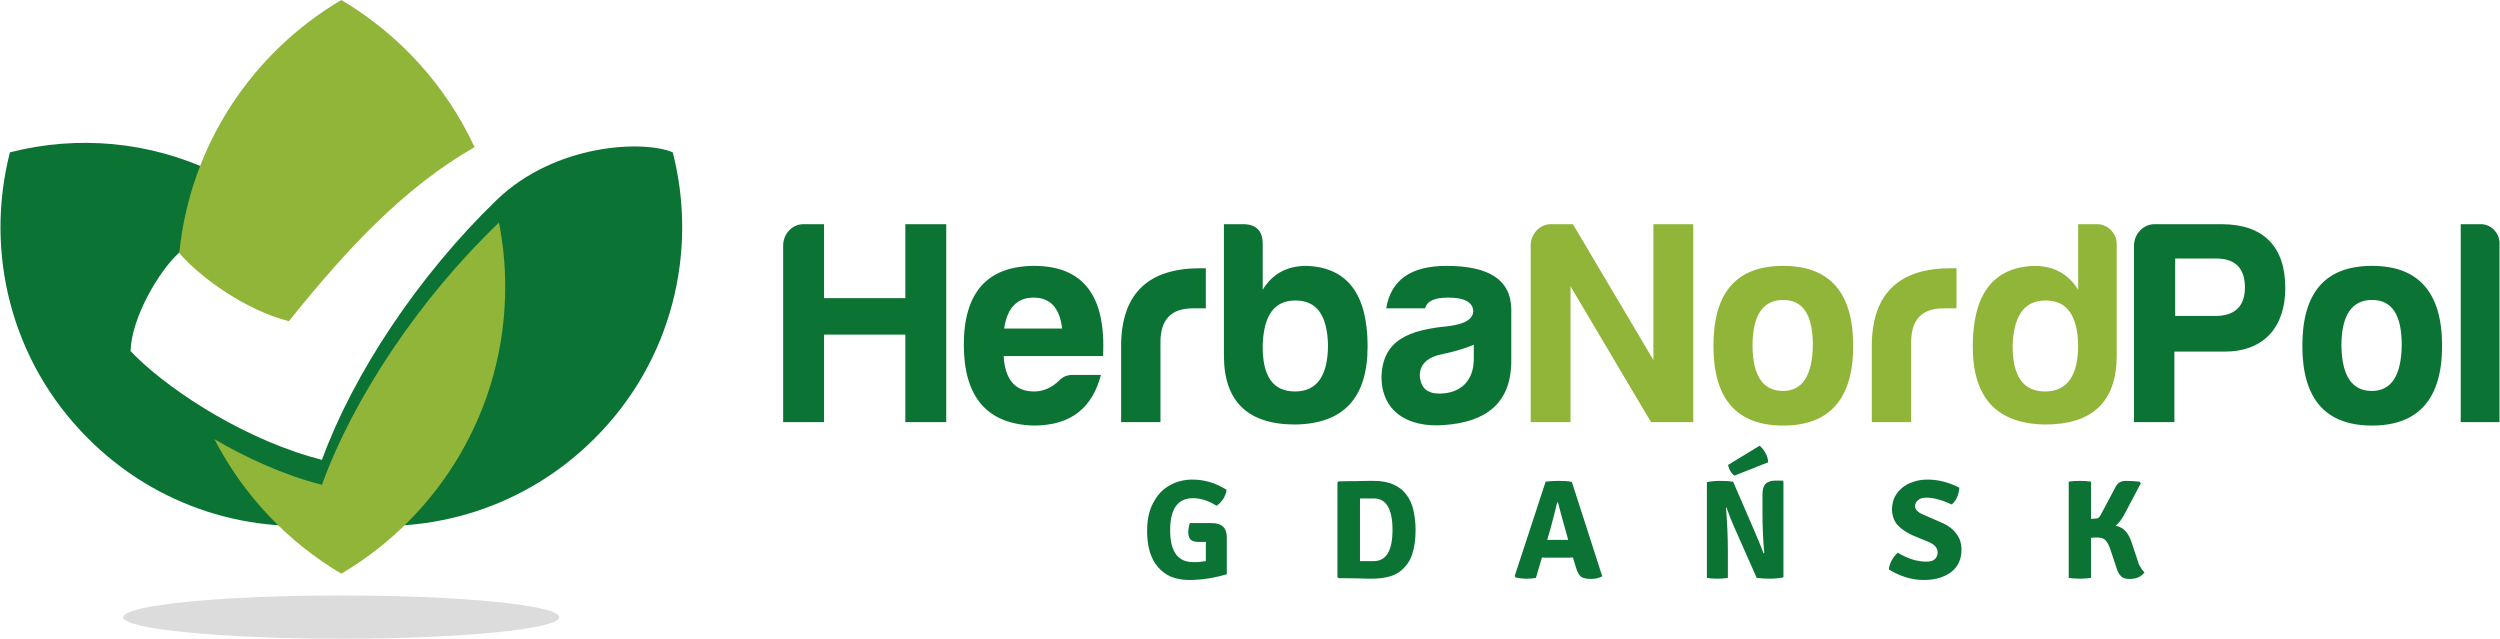 <?xml version="1.0" encoding="UTF-8"?>
<!DOCTYPE svg PUBLIC "-//W3C//DTD SVG 1.1//EN" "http://www.w3.org/Graphics/SVG/1.1/DTD/svg11.dtd">
<!-- Creator: CorelDRAW -->
<svg xmlns="http://www.w3.org/2000/svg" xml:space="preserve" width="501px" height="128px" version="1.1" style="shape-rendering:geometricPrecision; text-rendering:geometricPrecision; image-rendering:optimizeQuality; fill-rule:evenodd; clip-rule:evenodd"
viewBox="0 0 95310 24360"
 xmlns:xlink="http://www.w3.org/1999/xlink"
 xmlns:xodm="http://www.corel.com/coreldraw/odm/2003">
 <defs>
  <style type="text/css">
   <![CDATA[
    .fil3 {fill:#90B539}
    .fil2 {fill:#0B7434}
    .fil4 {fill:gainsboro}
    .fil1 {fill:#90B539;fill-rule:nonzero}
    .fil0 {fill:#0B7434;fill-rule:nonzero}
   ]]>
  </style>
 </defs>
 <g id="Warstwa_x0020_1">
  <g id="_2537262233824">
   <path class="fil0" d="M29850 9360l0 6740 1560 0 0 -3340 3100 0 0 3340 1560 0 0 -7550 -1560 0 0 2820 -3100 0 0 -2820 -790 0c-430,0 -770,380 -770,810zm12120 4940l-1090 0c-200,0 -370,70 -500,210 -290,280 -610,420 -960,420 -720,0 -1110,-450 -1160,-1350l3790 0c120,-2300 -760,-3440 -2630,-3440 -1780,10 -2680,1010 -2680,3010 0,1990 890,3030 2660,3080 1450,0 2240,-690 2570,-1930zm-2570 -2950c640,0 1000,400 1090,1180l-2210 0c110,-780 490,-1180 1120,-1180zm3340 4750l1500 0 0 -3050c0,-860 410,-1290 1230,-1290l500 0 0 -1530 -210 0c-1960,0 -2970,940 -3020,2840l0 3030zm5400 -6800c0,-490 -250,-750 -740,-750l-740 0 0 5010c0,1760 920,2640 2750,2630 1820,-40 2730,-1020 2730,-2980 0,-1990 -770,-3020 -2340,-3070 -730,0 -1290,300 -1660,910l0 -1750zm1250 2160c800,0 1210,550 1240,1690 0,1180 -420,1780 -1260,1780 -850,0 -1250,-600 -1230,-1780 40,-1140 450,-1690 1250,-1690zm5480 3550c-460,0 -710,-220 -740,-690 0,-430 300,-710 890,-820 430,-90 830,-210 1170,-350l0 540c0,830 -500,1320 -1320,1320zm350 -3660c610,0 920,170 950,500 0,320 -320,510 -950,590 -1490,140 -2510,520 -2550,1930 0,1300 980,1950 2390,1840 1590,-110 2560,-830 2560,-2450l0 -2000c-30,-1090 -850,-1620 -2470,-1620 -1350,0 -2120,530 -2300,1620l1480 0c80,-280 360,-410 890,-410zm31920 -370c0,-1570 -830,-2430 -2430,-2430l-2560 0c-430,0 -780,380 -780,810l0 6740 1540 0 0 -2690 1910 0c1510,0 2320,-940 2320,-2430zm-4200 1070l0 -2190 1570 0c720,0 1090,370 1090,1100 0,730 -390,1100 -1170,1090l-1490 0zm7510 -1910c-1780,0 -2660,1010 -2660,3050 0,2020 880,3040 2660,3040 1770,0 2670,-1020 2670,-3040 0,-2040 -900,-3050 -2670,-3050zm0 1300c750,0 1130,560 1130,1710 -10,1160 -390,1760 -1140,1760 -760,0 -1140,-580 -1160,-1720 0,-1160 390,-1750 1170,-1750zm4150 -2890l-770 0 0 7550 1480 0 0 -6830c0,-380 -320,-720 -710,-720z"/>
   <path class="fil1" d="M58360 9360l0 6740 1520 0 0 -5180 3070 5180 1610 0 0 -7550 -1520 0 0 5180 -3070 -5180 -840 0c-430,0 -770,380 -770,810zm9630 780c-1780,0 -2660,1010 -2660,3050 0,2020 880,3040 2660,3040 1770,0 2670,-1020 2670,-3040 0,-2040 -900,-3050 -2670,-3050zm0 1300c750,0 1130,560 1130,1710 -10,1160 -390,1760 -1140,1760 -760,0 -1150,-580 -1160,-1720 0,-1160 390,-1750 1170,-1750zm3380 4660l1500 0 0 -3050c0,-860 410,-1290 1230,-1290l500 0 0 -1530 -210 0c-1960,0 -2970,940 -3020,2840l0 3030zm6630 -4640c800,0 1210,550 1240,1690 0,1180 -420,1780 -1260,1780 -850,0 -1250,-600 -1240,-1780 50,-1140 460,-1690 1260,-1690zm1970 -2910l-730 0 0 2500c-380,-610 -940,-910 -1670,-910 -1570,50 -2350,1080 -2350,3070 0,1960 910,2940 2730,2980 1830,10 2760,-870 2760,-2630l0 -4260c0,-400 -340,-750 -740,-750z"/>
   <path class="fil0" d="M45360 19950l840 0c380,0 570,180 570,540l0 1410c-460,140 -940,220 -1450,220 -260,0 -490,-50 -690,-130 -190,-90 -360,-210 -490,-370 -140,-160 -240,-360 -310,-590 -70,-240 -100,-500 -100,-800 0,-330 50,-610 140,-850 100,-240 220,-440 380,-610 160,-160 350,-280 550,-360 210,-80 430,-120 650,-120 470,0 900,130 1310,390 0,60 -20,110 -40,170 -20,60 -50,120 -80,170 -40,60 -80,110 -120,150 -50,50 -90,90 -140,120 -300,-190 -600,-290 -900,-290 -580,0 -870,410 -870,1220 0,820 290,1220 890,1220 80,0 160,0 240,-10 80,-10 150,-20 230,-30l0 -360c0,-80 0,-160 0,-220 0,-60 0,-110 10,-150l-270 0c-150,0 -260,-30 -320,-90 -60,-60 -90,-150 -90,-280 0,-100 20,-220 60,-350zm8010 1850c-120,90 -270,160 -450,200 -190,50 -400,70 -620,70 -110,0 -270,0 -480,-10 -210,0 -470,-10 -790,-10l-40 -40 0 -3610 40 -40c210,-10 420,-10 650,-10 220,-10 460,-10 700,-10 310,0 560,50 770,150 200,90 360,220 480,390 130,170 210,370 260,590 50,230 80,480 80,740 0,350 -40,660 -130,930 -80,260 -240,480 -470,660zm-990 -400c470,0 710,-400 710,-1190 0,-800 -240,-1200 -710,-1200 -120,0 -220,0 -300,0 -90,0 -170,0 -230,0l0 2390c60,0 140,0 230,0 80,0 180,0 300,0zm6620 -130c-90,0 -160,0 -210,-10l-230 780c-90,20 -210,30 -360,30 -170,0 -310,-20 -420,-50l-30 -50 1180 -3600c140,-20 310,-30 490,-30 210,0 380,10 510,40l1160 3600c-130,70 -270,100 -430,100 -180,0 -310,-30 -390,-90 -80,-70 -140,-190 -190,-370l-110 -360c-40,10 -110,10 -200,10l-770 0zm-10 -680l210 0 390 0c20,0 50,0 100,0 40,0 80,0 100,0l-90 -330c-90,-300 -190,-670 -300,-1100l-30 0c-30,150 -120,490 -260,1020l-120 410zm8970 -2260l40 40 0 3650c-140,30 -310,50 -510,50 -190,0 -360,-10 -510,-30l-850 -1920c-100,-220 -200,-470 -300,-760l-20 0c40,530 70,1060 70,1610l0 1070c-110,20 -250,30 -410,30 -150,0 -290,-10 -390,-30l0 -3650c130,-30 300,-50 490,-50 190,0 360,10 510,30l830 1920c150,350 260,620 330,810l30 -10c-50,-490 -70,-1020 -70,-1580l0 -650c0,-190 40,-320 110,-400 80,-80 200,-130 370,-130l280 0zm-2070 -600l1200 -730c80,60 150,150 220,270 70,120 100,240 110,360l-1290 510c-50,-40 -110,-90 -150,-170 -50,-80 -80,-160 -90,-240zm6130 3990c10,-120 50,-240 110,-350 70,-120 140,-220 230,-290 380,230 740,340 1090,340 150,0 260,-30 330,-100 70,-70 100,-150 100,-250 0,-170 -110,-300 -340,-400l-630 -260c-250,-120 -440,-250 -570,-400 -130,-160 -200,-360 -200,-600 0,-160 40,-310 100,-450 70,-130 160,-250 280,-350 120,-100 260,-180 430,-230 160,-60 340,-90 540,-90 400,0 810,100 1220,310 -20,270 -120,490 -290,640 -370,-170 -690,-260 -970,-260 -140,0 -250,30 -320,100 -70,60 -110,130 -110,220 0,130 110,250 320,330l640 280c270,110 480,260 610,440 140,180 200,380 200,620 0,170 -30,320 -90,460 -60,140 -150,260 -270,360 -120,100 -270,180 -450,240 -180,60 -390,90 -630,90 -460,0 -900,-140 -1330,-400zm9750 110c-130,170 -310,250 -570,250 -150,0 -260,-30 -330,-110 -80,-70 -140,-200 -190,-380l-210 -630c-50,-160 -120,-280 -190,-360 -80,-70 -180,-100 -310,-100 -40,0 -120,0 -240,10l0 1530c-110,20 -250,30 -420,30 -180,0 -320,-10 -430,-30l0 -3670c110,-20 250,-30 430,-30 170,0 310,10 420,30l0 1420 140 -10c70,0 120,-10 140,-30 30,-20 70,-70 110,-150l510 -960c50,-110 110,-190 170,-230 60,-50 160,-70 290,-70 140,0 300,10 490,30l50 60 -650 1230c-90,160 -190,290 -310,390 170,40 300,110 380,210 90,100 160,230 220,400l220 660c30,90 50,150 60,190 20,30 50,100 110,190 20,40 60,80 110,130z"/>
   <path class="fil2" d="M12260 17540l-130 -40 -10 0 -10 0 -10 0 -20 -10 -10 0 -10 -10c-80,-20 -150,-40 -230,-60l0 0c-2920,-860 -5660,-2750 -6870,-4030 40,-1280 1080,-3050 1850,-3750 1600,-640 2160,-2260 1300,-3090 -2430,-1160 -5180,-1400 -7750,-740 -970,3780 20,7960 2980,10910 2630,2640 6230,3710 9660,3230 3420,480 7020,-590 9660,-3230 2960,-2950 3950,-7130 2980,-10910 -1090,-470 -4470,-350 -6720,1820 -2990,2890 -5470,6640 -6660,9910z"/>
   <path class="fil3" d="M13000 21880c3740,-2210 6250,-6280 6250,-10940 0,-840 -80,-1660 -240,-2450 -3030,2900 -5550,6690 -6750,10000 -1450,-370 -2870,-1020 -4100,-1740 1100,2130 2780,3910 4840,5130zm5080 -16270c-1090,-2350 -2870,-4300 -5080,-5610 -3390,2000 -5770,5530 -6180,9650 820,960 2560,2190 4180,2600 2260,-2820 4420,-5110 7080,-6640z"/>
   <path class="fil4" d="M13000 22710c4590,0 8310,370 8310,830 0,450 -3720,820 -8310,820 -4590,0 -8320,-370 -8320,-820 0,-460 3730,-830 8320,-830z"/>
  </g>
 </g>
</svg>
